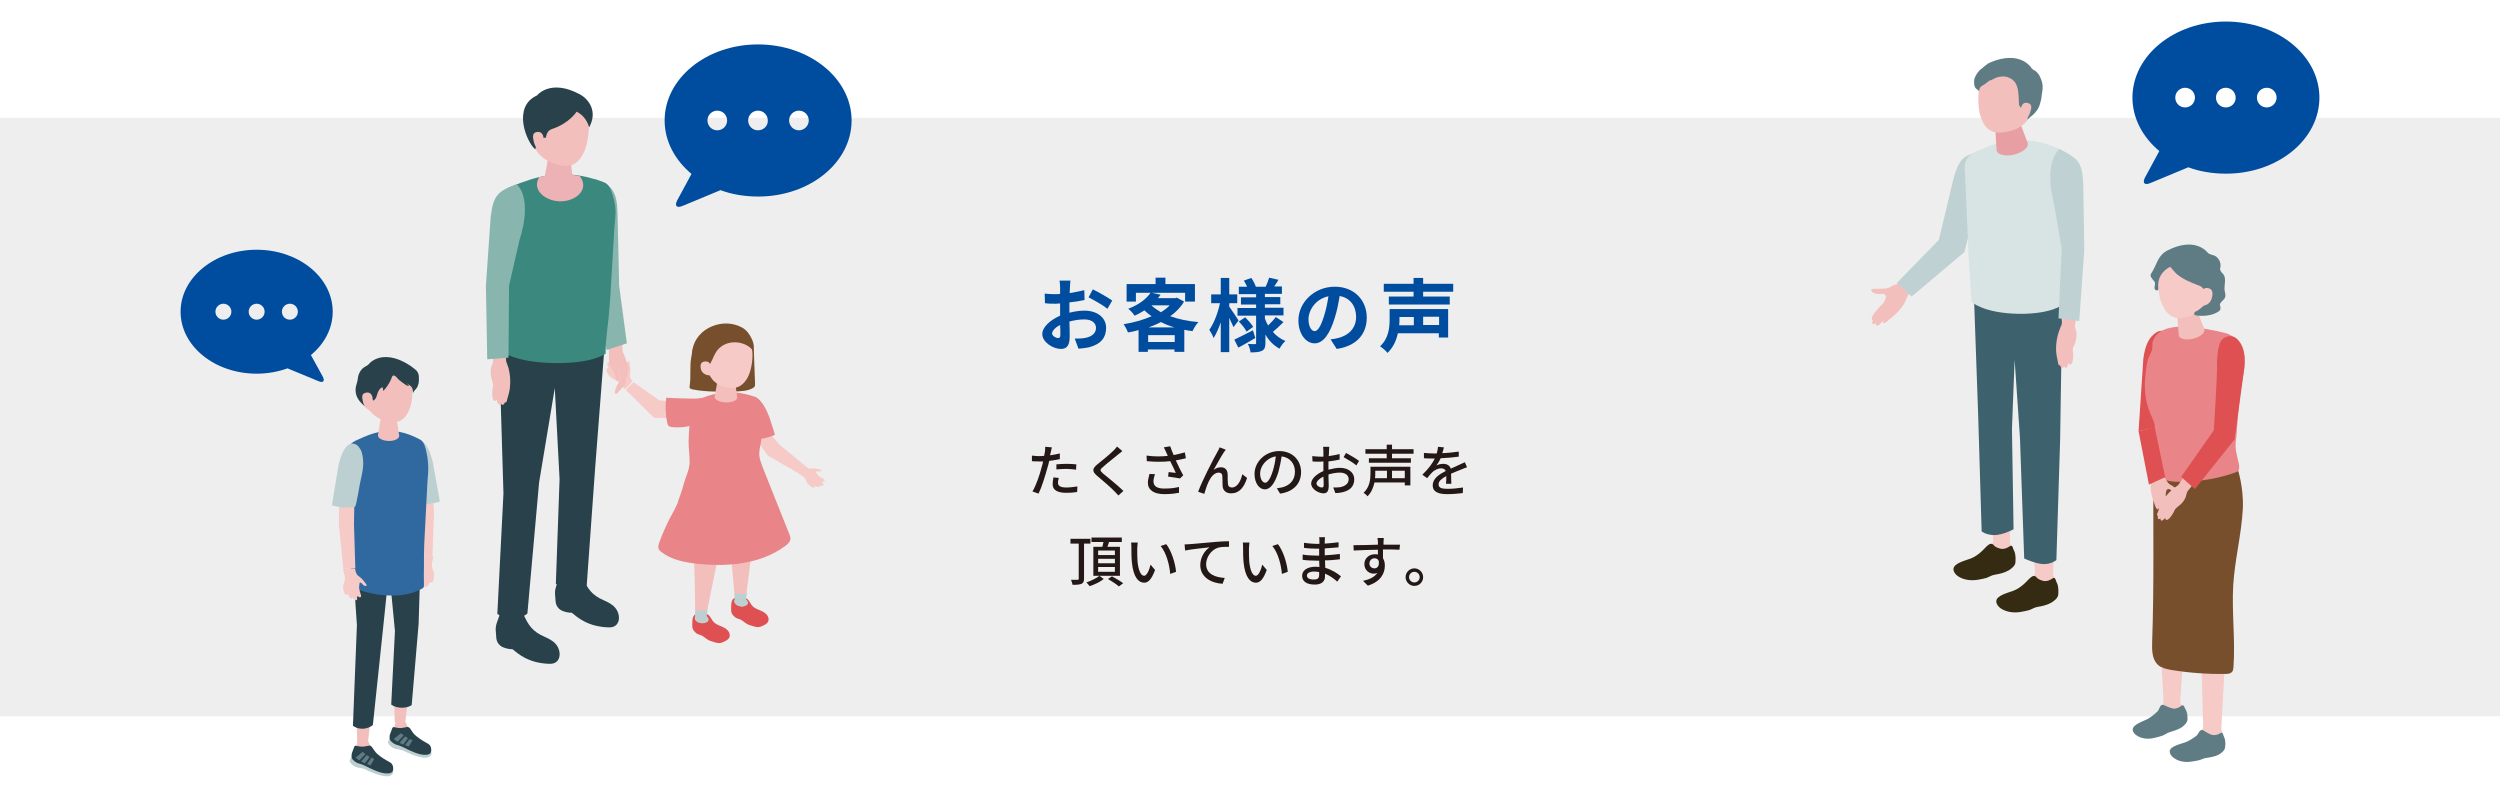 <?xml version="1.0" encoding="utf-8"?>
<!-- Generator: Adobe Illustrator 24.3.0, SVG Export Plug-In . SVG Version: 6.00 Build 0)  -->
<!DOCTYPE svg PUBLIC "-//W3C//DTD SVG 1.1//EN" "http://www.w3.org/Graphics/SVG/1.1/DTD/svg11.dtd">
<svg version="1.1" id="レイヤー_1" xmlns:x="http://ns.adobe.com/Extensibility/1.0/" xmlns:i="http://ns.adobe.com/AdobeIllustrator/10.0/" xmlns:graph="http://ns.adobe.com/Graphs/1.0/"
	 xmlns="http://www.w3.org/2000/svg" xmlns:xlink="http://www.w3.org/1999/xlink" x="0px" y="0px" viewBox="0 0 940 300"
	 style="enable-background:new 0 0 940 300;" xml:space="preserve">
<style type="text/css">
	.st0{fill:#EEEEEF;}
	.st1{fill:#F6CAC7;}
	.st2{fill:#5F7C84;}
	.st3{fill:#DE5051;}
	.st4{fill:#784F2C;}
	.st5{fill:#E98588;}
	.st6{fill:#F3BFBC;}
	.st7{fill:#BFD1D2;}
	.st8{fill:#3E626D;}
	.st9{fill:#D8E3E4;}
	.st10{fill:#E79FA3;}
	.st11{fill:#342B12;}
	.st12{fill:#BCD0D2;}
	.st13{fill:#28414A;}
	.st14{fill:#2F699F;}
	.st15{fill:#88B6AF;}
	.st16{fill:#3B887E;}
	.st17{fill:#ECB2B6;}
	.st18{fill:#004DA0;}
	.st19{fill:#231815;}
</style>
<g>
	<rect x="-1" y="44.3" class="st0" width="942" height="225"/>
	<g>
		<g>
			<g>
				<path class="st1" d="M819.8,264.3c0.1,0.1,0.2,0.3,0.4,0.6c0.8,1.5,1.1,2.9,1,4.6c0,0.5-0.1,1.1-0.3,1.6c-0.3,0.8-1.1,1.5-2,1.8
					c-0.9,0.4-1.7,0.3-2.6,0.6c-0.6,0.1-0.9,0.6-1.4,1c-0.7,0.5-1.4,0.9-2.1,1.2c-1.9,0.9-4.2,1.4-6.3,1.3c-0.8,0-1.6-0.2-2.2-0.6
					c-0.6-0.5-1.1-1.2-0.9-2c0.2-1,1.2-1.6,2.1-2.1c1.9-1,3.5-2.2,5.1-3.6c1.4-1.2,2.4-3,3.2-4.7c1.7-0.1,3.4,0,5.1,0.2
					C819.4,264,819.6,264.1,819.8,264.3z"/>
				<path class="st1" d="M811.9,233.5l1.6,30.7c0,0-0.4,3.1,2.3,3.2c3,0.2,3.9-2.2,3.9-2.2l1.7-27.6L811.9,233.5z"/>
				<path class="st1" d="M834.7,273.5c0.1,0.1,0.2,0.3,0.4,0.6c0.7,1.6,1,2.9,0.8,4.6c-0.1,0.5-0.1,1.1-0.4,1.6
					c-0.4,0.8-1.2,1.4-2,1.7c-0.9,0.3-1.7,0.3-2.6,0.5c-0.6,0.1-0.9,0.6-1.4,0.9c-0.7,0.4-1.4,0.8-2.2,1.1c-2,0.8-4.2,1.2-6.3,1.1
					c-0.8-0.1-1.6-0.3-2.2-0.7c-0.6-0.5-1-1.3-0.8-2c0.2-1,1.3-1.6,2.2-2c1.9-0.9,3.6-2.1,5.2-3.4c1.5-1.1,2.5-2.9,3.4-4.6
					c1.7,0,3.4,0.1,5.1,0.4C834.3,273.2,834.5,273.3,834.7,273.5z"/>
				<path class="st1" d="M827.4,237.4l1,36.2c0,0,1.1,1.4,3.6,1.6c2.5,0.2,3.2-1,3.2-1l1.8-33.1L827.4,237.4z"/>
				<path class="st2" d="M836.1,276.7c0.2,0.5,0.3,0.9,0.4,1c0.3,1.1,0.3,2.4,0.1,3.5c-0.2,1.1-1.5,2.1-2.5,2.6
					c-1.4,0.7-3.1,1-4.7,1.2c-1.1,0.2-1.8,0.7-2.8,0.9c-0.9,0.2-2,0.4-2.9,0.5c-2.3,0.3-4.7-0.1-6.6-1.6c-0.7-0.6-1.3-1.4-1.3-2.3
					c0.1-2,4.4-2.8,5.9-3.4c1.5-0.6,2.9-1.5,4.2-2.5c0.8-0.7,1.2-2.7,2.5-2c1.1,0.6,2.1,1.4,3.3,1.7c1.2,0.3,2.3-0.1,3.3-0.7
					c0.3-0.2,0.7,0,0.8,0.3C835.9,276.3,836,276.5,836.1,276.7z"/>
				<path class="st2" d="M821.5,266.2c0.2,0.4,0.4,0.8,0.5,0.9c0.5,1.1,0.5,2.3,0.5,3.5c-0.1,1.1-1.2,2.2-2.2,2.9
					c-1.4,0.9-3,1.3-4.5,1.8c-1,0.3-1.7,0.9-2.7,1.3c-0.9,0.3-1.9,0.6-2.9,0.8c-2.2,0.6-4.7,0.5-6.7-0.8c-0.8-0.5-1.5-1.2-1.6-2.2
					c-0.1-2,4-3.2,5.5-4c1.4-0.8,2.7-1.8,3.9-3c0.7-0.8,0.9-2.9,2.3-2.3c1.1,0.5,2.3,1.1,3.5,1.3c1.2,0.2,2.3-0.4,3.2-1.1
					c0.3-0.2,0.7-0.1,0.9,0.2C821.3,265.8,821.4,266,821.5,266.2z"/>
				<path class="st3" d="M816.8,127.8c-0.5-2.9-3.8-4.4-6.2-2.7c-2.4,1.7-3.9,4-4.7,9.7l-1.8,27.3l8.4-1.7c0,0,2.8-19.3,3.5-22.6
					C816.9,133.3,817.2,130.1,816.8,127.8z"/>
				<path class="st4" d="M841.3,176.1L822,178c0,0,0,0,0,0.1l-2.4-2.5l-9.9-0.2c-0.2,22.2,0.3,44-0.5,66.2c-0.1,3,0,6.5,2.3,8.5
					c1.3,1.1,3.2,1.5,4.9,1.8c6.7,1.1,13.5,1.6,20.4,1.5c0.9,0,1.8-0.1,2.4-0.7c0.5-0.5,0.5-1.3,0.6-2c0.7-10.3-0.7-20.5-0.1-30.8
					c0.6-9.6,3.1-19,3.6-28.6C843.7,183.2,841.3,176.1,841.3,176.1z"/>
				<path class="st5" d="M841.8,174.3c-0.4-2-1.1-4.1-1.2-6.1c-0.1-1.8,0.3-3.7,0.4-5.5c0.5-6.8,1-13.6,2.2-20.3
					c0.5-2.6,0.9-4.9,0.8-7.5c0,0,0-0.1,0-0.1c-0.1-4.6-3.2-8.6-7.7-9.7c-8.7-2-24.3-5.3-26.9,3.5c-0.1,0.3-0.1,0.6-0.1,0.9
					c0.2,2.2-0.7,3.3-1.4,5c-0.7,1.6-0.9,3.8-1.1,5.5c-0.5,3.8-0.5,7.7,0.4,11.4c0.6,2.6,1.5,4.5,2.5,6.8c0.3,0.8,0.5,1.6,0.5,2.4
					c0.1,3.7,0.2,7.5-0.3,11.2c-0.1,1.4-0.4,2.7-0.2,4.1c0.7,6.1,10.1,5.4,14.5,5.1c5.5-0.4,11.2-1.5,16.4-3.4
					c0.3-0.1,0.6-0.2,0.8-0.4C842.1,176.5,842,175.3,841.8,174.3C841.8,174.3,841.8,174.3,841.8,174.3z"/>
				<path class="st6" d="M821.9,114.8c2.4-0.5,3.9,0.5,4.1,1.7l2.9,7.4c0.2,1.4-1.8,2.9-4.5,3.5c-2.7,0.6-5,0-5.2-1.4l-0.6-8.3
					C818.5,116.6,819.6,115.4,821.9,114.8z"/>
				<path class="st1" d="M822.5,94.5c7.3-0.1,9.4,5.4,9.5,12c-1.9,7.8-5.5,11.4-8.4,12.3c-3.6,1.1-8,2.1-10.8-4.7
					c-1.7-4-1.7-11.1-0.9-13.9C812.7,98,815.2,94.6,822.5,94.5z"/>
				<path class="st2" d="M816,100.3c-0.1,0,2.2,2.5,2.3,2.6c2.3,2,5,3.1,7.8,4.2c0.6,0.2,1.2,0.4,1.7,0.8c0.4,0.3,0.7,0.7,1,1.1
					c2.5,3.6,0.2,6-2.7,7.9c-0.3,0.2-0.7,0.2-0.9,0.5s-0.3,0.7-0.1,0.9c0.2,0.2,0.4,0.2,0.6,0.3c2.7,0.4,6.2,0.1,8.5-1.5
					c0.5-0.3,0.8-0.9,0.7-1.5c0-0.2-0.1-0.4-0.2-0.7c-0.2-1.2,1.3-1.9,1.8-2.8c0.5-1.1,0.2-1.5,0-2.6c-0.4-1.9,0.7-4.6-0.4-6.2
					c-0.4-0.6-1.2-1.1-1.3-1.9c-0.1-0.4,0-0.7,0.1-1.1c0.2-1.5-0.5-2.9-1.6-3.8c-1-0.8-2.5-0.6-3.3-1.6c-0.1-0.1-4.6-6.1-15.1-0.7
					c-3.8,2-3.9,5.5-6.1,8.7c-0.1,0.1-0.2,0.3-0.2,0.5c0,0.2,0.1,0.4,0.1,0.6c0.2,0.4,0.5,0.8,0.8,1.2c0.3,0.3,0.5,0.6,0.7,0.9
					c0.2,0.4,0,0.9,0,1.3c-0.1,0.4-0.2,0.9,0,1.3c0.2,0.4,0.8,0.7,1.1,0.4c0.3-0.2,0.3-0.7,0.2-1C811.2,104.6,812.9,101.9,816,100.3
					z"/>
				<path class="st1" d="M827.8,110.5c0,0,0.1-2.5,2.2-2.2c1.8,0.2,2.2,1.5,1.7,3.6c-0.5,2.1-2.1,3-3.4,3
					C827,114.8,827.8,110.5,827.8,110.5z"/>
				<path class="st6" d="M819,182.4c0,0-1.4,1-2,1.5c-0.6,0.5-1.2,1.1-1.7,1.6c-1,1.1-1.8,2.3-2.5,3.5c0,0.1-0.1,0.2-0.1,0.2
					c-0.6,1.1-0.9,2.3-1.4,3.5c-0.1,0.3-0.4,0.7-0.2,1.1c0,0,0.3,0.3,0.3,0.2c0,0-0.2,0.7,0,1c0.2,0.2,0.6,0.3,1-0.1
					c0,0-0.2,0.4,0.1,0.7s0.6,0.1,0.7,0c0.2-0.1,1.1-1,1.1-1s-0.3,0.4-0.1,0.6c0.9,1.3,2.9-2.2,3.2-2.8c0.1-0.4,0.3-0.7,0.5-1
					c0.3-0.4,0.8-0.7,1.2-1.1c1-0.7,1.8-1.6,2.4-2.7c0.6-1,0.5-2.1,1.1-3l2.8-3.4l-3.6-2.8L819,182.4z"/>
				<path class="st3" d="M834.7,129c1-2.7,4.6-3.5,6.6-1.4c2,2.1,3,4.8,2.6,10.5l-3.7,27.1l-14.9,18.7l-5.2-4.6l12.3-17.5
					c0,0,1.2-19.4,1.2-22.9C833.5,134.4,833.9,131.2,834.7,129z"/>
				<path class="st6" d="M808.2,176.9l0.7,3.2l-0.3,3.1c0.1,1.4,0.4,3.3,0.9,4.6c0.5,1.4,0.8,2.4,1,2.8c0.2,0.5,0.5,1,0.9,0.9
					c0.3-0.1,0.2-0.8,0.2-0.8s0.4,1.8,0.5,2c0.1,0.2,0.3,0.7,0.7,0.6c0.4-0.1,0.4-0.7,0.4-0.7c0.2,0.7,0.5,0.9,0.8,0.9
					c0.4-0.1,0.5-1,0.5-1s0.7,0.4,0.7-1.1c0.1-1.3-0.9-5.1-0.9-5.1c0-0.8,0.1-1.6,0.4-2.1c0.2-0.3,0.7-0.4,1-0.3
					c0.2,0.1,0.8,0.6,1,0.7c0.5,0.3,2.5,1.1,2.9,0.1c0-0.1,0-0.1,0-0.2c0-0.1-0.1-0.1-0.1-0.1c-0.3-0.3-0.7-0.5-1.1-0.7
					c-0.8-0.5-1.5-0.9-2.2-1.4c0,0,0,0-0.1,0c-0.6-0.4-1.1-0.9-1.4-1.5c-0.7-1.5-2.4-2.5-2.4-2.5l-1.1-5l-3.7,0.4L808.2,176.9z"/>
				<polygon class="st3" points="804.1,162.1 808,182.2 814.1,179.4 810.2,160.7 				"/>
			</g>
			<g>
				<path class="st6" d="M720.3,108l-2.8,2.9l-1.6,3.4c-0.9,1.4-2.5,3.3-3.7,4.3c-1.4,1.2-2.4,2-2.7,2.3c-0.5,0.4-1.2,0.8-1.5,0.4
					c-0.2-0.3,0.3-1,0.3-1s-1.5,1.6-1.7,1.8c-0.2,0.2-0.8,0.5-1.1,0.2c-0.3-0.3,0-1,0-1c-0.6,0.7-1.1,0.7-1.4,0.4
					c-0.4-0.3,0.1-1.4,0.1-1.4s-0.9,0-0.1-1.6c0.7-1.4,4.1-4.8,4.1-4.8c0.4-0.9,0.9-1.7,0.9-2.4c0-0.5-0.4-0.9-0.9-1
					c-0.3-0.1-1.3,0.1-1.5,0.1c-0.8,0-3.3-0.4-3.1-1.6c0-0.1,0-0.1,0.1-0.2c0.1-0.1,0.1-0.1,0.2-0.1c0.5-0.1,1-0.1,1.5-0.1
					c1.1,0,2.1-0.1,3.2-0.1c0,0,0.1,0,0.1,0c0.8,0,1.7-0.3,2.4-0.8c1.7-1.1,4.1-1.1,4.1-1.1l6.1-6.6l3.9,4.8L720.3,108z"/>
				<path class="st7" d="M740.4,58.2c-3.1,1.4-4.1,3.2-5.7,8.2L729,90.2l-15.8,16.2l5.6,5.1l19.8-16.7l4.6-18.3
					c3.1-5.9,4-10.3,4.1-13.5C747.5,59.2,743.7,56.7,740.4,58.2z"/>
				<path class="st1" d="M755.7,204.3c0.1,0.1,0.2,0.3,0.3,0.6c0.6,1.6,0.8,3,0.5,4.7c-0.1,0.5-0.2,1.1-0.4,1.5
					c-0.4,0.8-1.3,1.3-2.1,1.6c-0.9,0.3-1.8,0.2-2.6,0.3c-0.6,0.1-1,0.5-1.5,0.8c-0.7,0.4-1.5,0.7-2.2,1c-2,0.7-4.3,1-6.4,0.7
					c-0.8-0.1-1.5-0.4-2.1-0.9c-0.6-0.5-0.9-1.3-0.7-2.1c0.3-1,1.4-1.5,2.3-1.9c2-0.8,3.7-1.8,5.4-3.1c1.5-1.1,2.7-2.8,3.7-4.4
					c1.7,0.1,3.4,0.3,5,0.7C755.3,204,755.5,204.1,755.7,204.3z"/>
				<path class="st1" d="M746.6,173l2.9,30.6c0,0-0.3,3.1,2.4,3.1c3.1,0,3.8-2.4,3.8-2.4l0.6-27.7L746.6,173z"/>
				<path class="st1" d="M771.5,215.3c0.1,0.1,0.2,0.3,0.4,0.6c0.8,1.5,1.1,2.9,1,4.6c0,0.5-0.1,1.1-0.3,1.6c-0.3,0.8-1.1,1.5-2,1.8
					c-0.9,0.4-1.7,0.3-2.6,0.6c-0.6,0.1-0.9,0.6-1.4,1c-0.7,0.5-1.4,0.9-2.1,1.2c-1.9,0.9-4.2,1.4-6.3,1.3c-0.8,0-1.6-0.2-2.2-0.7
					c-0.6-0.5-1.1-1.2-0.9-2c0.2-1,1.2-1.6,2.1-2.1c1.9-1,3.5-2.2,5.1-3.6c1.4-1.2,2.4-3,3.2-4.7c1.7-0.1,3.4,0,5.1,0.2
					C771,215,771.3,215.1,771.5,215.3z"/>
				<path class="st1" d="M762.7,179.6l2.5,36.2c0,0,1.1,1.3,3.7,1.4c2.6,0.1,3.1-1.2,3.1-1.2l0.4-33.1L762.7,179.6z"/>
				<path class="st8" d="M774.6,165.7l0.7-44.4l-0.4-10c0,0-4.4,4.1-17.1,4.2c-10.5,0-15.6-4.3-15.6-4.3l1.6,45.2l1.3,43.4
					c0,0,1.5,1.3,4.6,1.4c3.5,0,7.4-2.2,7.4-2.2l-0.6-37.7l1-26l2,29.2l1.6,45.5c0,0,4.3,2,7.2,2.1c3,0.1,4.9-1.5,4.9-1.5
					L774.6,165.7z"/>
				<path class="st9" d="M741.3,113.5l-1.1-17.2l-1.4-32.1c-0.5-2.8,0.7-5.7,3.9-7.1c7.3-3.2,15.9-7.2,29.8-1.9
					c1.9,0.7,5,2.7,5.6,4.6c0.8,2.2-1.2,4.9-1.3,7.2c0,0-0.2,4.1-0.2,4.1c-0.1,7.7-0.1,15.5-0.2,23.2c0,4.9-0.3,9.8-0.7,14.7
					c-0.2,2.2,0,5.5,0,5.5s-4.2,3.6-16.5,3.5C745.7,117.8,741.3,113.5,741.3,113.5z"/>
				<path class="st6" d="M775.2,122c0,0-0.8,1.8-1,2.5c-0.3,0.8-0.5,1.7-0.7,2.5c-0.3,1.6-0.5,3.2-0.4,4.8c0,0.1,0,0.2,0,0.3
					c0.1,1.4,0.4,2.7,0.7,4.1c0.1,0.3,0,0.9,0.4,1.1c0,0,0.4,0.1,0.4,0.1c0,0,0.2,0.8,0.6,0.9c0.3,0.1,0.7,0,0.9-0.6
					c0,0,0.1,0.5,0.5,0.6c0.4,0.1,0.6-0.2,0.7-0.4c0.1-0.2,0.5-1.6,0.5-1.6s-0.1,0.5,0.2,0.7c1.6,0.7,1.6-3.7,1.5-4.4
					c-0.1-0.4-0.2-0.8-0.1-1.3c0-0.6,0.3-1.2,0.6-1.7c0.5-1.2,0.8-2.6,0.8-3.9c0-1.3-0.7-2.2-0.6-3.5l0.8-4.8l-5-0.7L775.2,122z"/>
				<path class="st7" d="M774.4,56c7.2,3.9,8.3,4.7,8.9,12.6l0.4,25.3l-1.9,26.8l-7.8-1l1.2-26.3l-2.9-16.7
					C768.2,60.6,774.4,56,774.4,56z"/>
				<path class="st10" d="M754.1,42.9c2.9-0.6,4.7,0.7,5,2.1l3.4,9c0.2,1.6-2.3,3.5-5.5,4.2c-3.3,0.7-6.1-0.1-6.3-1.8l-0.6-10.1
					C749.9,44.9,751.3,43.4,754.1,42.9z"/>
				<path class="st6" d="M756.2,24.6c7.4,0.5,9.1,6.2,8.7,13c-0.6,8.8-6.5,11.2-9.6,11.8c-3.7,0.8-8.3,1.5-10.6-5.6
					c-1.4-4.2-0.9-11.4,0.2-14.1C745.9,27.3,748.7,24.1,756.2,24.6z"/>
				<path class="st2" d="M749,30c0.2-0.1,0.4-0.3,0.7-0.4c1.3-0.7,2.9-1,4.4-0.8c1.5,0.3,2.9,1.1,3.7,2.4c0.7,1.1,1,2.5,1.1,3.9
					c0.1,1.2,0.2,2.3,0.2,3.5c0,0.7,0.1,1.2,0.6,1.7c0.5,0.4,1,0.8,1.4,1.2c1,0.9,1.3,2.2,1.3,3.5c0-0.3,2.2-1.9,2.4-2.2
					c0.8-0.9,1.6-1.8,2-3c0.3-0.8,0.5-1.7,0.7-2.6c0.2-1.2,0.3-2.4,0.5-3.5c0.2-1.8-0.2-3.3-1-4.9c-0.3-0.8-0.9-1.4-1.5-2
					c-0.6-0.4-1.4-0.7-1.8-1.4c0,0-4.1-6.6-15.2-2c-1.3,0.5-2.4,1.6-3.4,2.4c-0.6,0.4-1.1,0.9-1.5,1.5c-0.5,0.7-1.2,1.9-1.3,2.7
					c-0.1,0.9-0.1,2.4,0.5,3.1c0.1,0.1,0.2,0.2,0.3,0.3c0.3,0.3,0.7,0.5,1,0.8c0.2-0.6,0.2-1.1,0.6-1.5c0.4-0.4,1-0.7,1.5-1
					c0.7-0.5,1.3-1,2-1.5C748.5,30.3,748.8,30.1,749,30z"/>
				<path class="st6" d="M759.9,40.7c0,0,0.3-2.5,2.4-2c1.8,0.4,1.7,1.6,1,3.7c-0.7,2.1-2,3-3.3,2.8C758.8,45,759.9,40.7,759.9,40.7
					z"/>
				<path class="st11" d="M757,206.4c0.2,0.5,0.4,1,0.5,1.1c0.4,1.3,0.4,2.7,0.3,4c-0.1,1.3-1.6,2.4-2.6,3c-1.6,0.9-3.4,1.3-5.2,1.6
					c-1.2,0.2-2,0.8-3.1,1.2c-1,0.3-2.2,0.5-3.3,0.7c-2.5,0.4-5.3,0.1-7.5-1.4c-0.8-0.6-1.6-1.5-1.6-2.6c0-2.3,4.8-3.3,6.5-4
					c1.5-0.6,2.8-1.5,4-2.6c0.6-0.5,1.1-1.1,1.7-1.7c0.6-0.6,1.6-1.6,2.5-1.1c0.4,0.2,0.6,0.7,1,0.9c0.6,0.4,1.2,0.6,1.9,0.8
					c1.3,0.3,2.6-0.2,3.7-1c0.3-0.2,0.8-0.1,0.9,0.3C756.8,205.9,756.9,206.2,757,206.4z"/>
				<path class="st11" d="M773.1,218.5c0.2,0.5,0.4,1,0.5,1.1c0.4,1.3,0.4,2.7,0.3,4c-0.1,1.3-1.6,2.4-2.6,3
					c-1.6,0.9-3.4,1.3-5.2,1.6c-1.2,0.2-2,0.8-3.1,1.2c-1,0.3-2.2,0.5-3.3,0.7c-2.5,0.4-5.3,0.1-7.5-1.4c-0.8-0.6-1.6-1.5-1.6-2.6
					c0-2.3,4.8-3.3,6.5-4c1.5-0.6,2.8-1.5,4-2.6c0.6-0.5,1.1-1.1,1.7-1.7c0.6-0.6,1.6-1.6,2.5-1.1c0.4,0.2,0.6,0.7,1,0.9
					c0.6,0.4,1.2,0.6,1.9,0.8c1.3,0.3,2.6-0.2,3.7-1c0.3-0.2,0.8-0.1,0.9,0.3C772.9,218,773,218.3,773.1,218.5z"/>
			</g>
		</g>
		<g>
			<g>
				<polygon class="st1" points="156.1,174.9 157.6,192.8 158.1,209.4 162.6,209.3 163.2,192.5 161.8,172.6 				"/>
				<path class="st1" d="M157.2,212.3c-1.2,0.9-2,2.2-2.8,3.4c-0.1,0.1-0.2,0.3-0.1,0.5c0.3,0.3,1.1-0.2,1.3-0.4
					c0.1-0.2,0.2-0.3,0.4-0.5c0.2-0.2,0.5-0.3,0.8-0.5c0.1-0.1,0.4,1.8,0.4,2c0,0.5-0.1,0.9-0.2,1.4c-0.1,0.4-0.2,0.9-0.3,1.3
					c-0.1,0.2-0.1,0.5,0,0.7c0.1,0.2,0.4,0.2,0.6,0.1c0.2-0.1,0.5-0.5,0.7-0.4c0.2,0.1,0.2,0.7,0.2,0.9c0,0.2,0,0.4,0.2,0.5
					c0.2,0.2,0.5,0,0.7-0.1c0.3-0.2,0.6-0.6,0.8-1c0,0.4,0.5,0.5,0.7,0.3c0.6-0.3,0.8-1.3,1.1-1.8c0.1,0.1,0.1,0.2,0.2,0.3
					c0.4,0.4,0.9-0.4,1-0.7c0.4-1.1,0.4-2.3,0.1-3.4c-0.2-0.6-0.5-1.2-0.6-1.9c-0.2-1.2,0.4-2.5,0.5-3.8c-1.3-0.2-3.1,0-4.5,0.2
					C158.1,210.6,158.1,211.6,157.2,212.3z"/>
				<path class="st6" d="M148.1,263.6c0.3,3.2,0.3,7.8,0.3,7.8s0.4,0.5,2,0.5c1.6,0,2-0.5,2-0.5l1.3-10.8
					C153.7,260.7,149.6,262.8,148.1,263.6z"/>
				<path class="st6" d="M134,271.6c0.3,3.2,0.3,7.8,0.3,7.8s0.4,0.5,2,0.5c1.6,0,2-0.5,2-0.5l1.3-10.8
					C139.5,268.7,135.5,270.8,134,271.6z"/>
				<path class="st12" d="M162.8,174.1c0.4,2,2.2,12.5,2.6,14.5c-2.5,0.8-5.2,1.1-7.9,0.8c-0.3,0-0.5-0.1-0.8-0.2
					c-0.5-0.3-2-9.4-2.2-9.9c-0.9-3.8-0.9-7.8,0.2-11.5c0.2-0.6,0.4-1.2,0.9-1.6C160,163.2,162.3,171.7,162.8,174.1z"/>
				<path class="st13" d="M134.2,235l-1.8-26.2l-0.4-7.2c0,0,4.2,2.9,14.2,2.9c8.2,0,12.2-3.1,12.2-3.1l-1,33.2l-2.6,30.5
					c0,0-1.2,1-3.6,1c-2.8,0-4.1-1.2-4.1-1.2l1.4-27.6l-2.2-23l-2.1,20.4l-4,37.9c0,0-1.4,1.3-3.7,1.4c-2.3,0.1-3.8-1.1-3.8-1.1
					L134.2,235z"/>
				<path class="st14" d="M132.3,218.7c-0.5-2-0.4-4.4-0.6-6.5c-0.3-2.3,0.2-4.3,0.1-6.6c0,0-1.6-33-1.6-33
					c-0.3-2.9,0.8-5.7,3.5-6.9c6.1-2.8,13.3-6.4,24.3-0.4c1.5,0.8,2,3.1,2.4,5c0.5,2.3,0.7,4.7,0.6,7.1c0,0-0.3,4.1-0.3,4.1
					c-0.4,7.8-0.8,15.5-1.2,23.3c-0.1,2.6-0.1,5.1-0.1,7.7c0,2.5-0.1,4.9,0,7.4c0,0.3,0,0.6-0.1,0.8c-0.1,0.3-0.4,0.5-0.6,0.6
					c-2.5,1.5-5.4,2.2-8.2,2.5c-3.4,0.3-7,0.1-10.4-0.6c-1.4-0.3-2.9-0.7-4.3-1.1c-1.8-0.6-3-1.4-3.5-3.1
					C132.3,218.8,132.3,218.7,132.3,218.7z"/>
				<path class="st6" d="M146.1,155.5c-1.9,0-3,1.1-3,2l-1,6.3c0.1,1.1,2,2,4.2,2c2.2,0,3.9-0.9,3.8-2l-1-6.6
					C149.2,156.3,148.1,155.5,146.1,155.5z"/>
				<path class="st6" d="M145.2,136.5c-6.5,0-8.3,4.9-8.3,10.8c0,7.7,5.1,10,7.6,10.8c3.2,0.9,7.1,1.7,9.5-4.3
					c1.4-3.6,1.4-9.9,0.6-12.3C154,139.4,151.7,136.4,145.2,136.5z"/>
				<path class="st13" d="M150.1,142.9c-0.5-0.4-1.3-1.6-1.9-1.7c-0.8-0.2-0.9,0.9-1.2,1.5c-0.7,1.6-1.7,3.1-2.9,4.3
					c-0.1-0.5-0.1-0.9-0.2-1.4c-1,0.2-1.5,1.2-1.9,2.1c-0.3,0.7-0.4,1.7-0.9,2.3c-0.3,0.4-0.8,0.6-1.2,0.9c-0.9,0.7-1.3,1.9-1.3,3
					c-1.2-1-2.4-1.8-3.4-3.1c-0.9-1.1-1.5-2.5-1.5-3.9c-0.1-1.3,0.4-2.4,0.7-3.7c0.2-1,0.2-2,0.7-2.9c0.3-0.7,0.8-1.4,1.4-1.9
					c0.5-0.5,1.7-0.9,2.1-1.4c0.9-1.2,2.4-2,3.8-2.4c3.9-1.1,8.1,0.5,11.4,2.6c0.6,0.4,1.2,0.8,1.8,1.3c0.5,0.4,1.1,0.8,1.4,1.4
					c0.4,0.6,0.5,1.4,0.5,2.1c0.1,1.4-0.1,2.9-0.9,4c-0.5,0.6-1.1,1.1-1.3,1.8c-0.2-1.4,0-2-1.2-2.9c-0.5-0.3-1-0.6-1.4-1
					c0.4,0.4,0.7,0.7,1.1,1.1c-0.3,0.2-0.7,0-1.1-0.2C151.7,144.2,150.9,143.5,150.1,142.9z"/>
				<path class="st6" d="M140.1,149.8c0,0-0.1-2.5-2.3-2.2c-1.9,0.3-1.8,1.5-1.3,3.6c0.5,2.1,1.8,3.1,3.2,3.1
					C141,154.3,140.1,149.8,140.1,149.8z"/>
				<polygon class="st1" points="133.4,179 133.1,197.1 133.6,213.7 129.1,213.8 127.4,197.1 127.6,177.2 				"/>
				<path class="st1" d="M134.7,216.5c1.2,0.8,2.2,2,3,3.2c0.1,0.1,0.2,0.3,0.1,0.5c-0.2,0.4-1.1-0.1-1.3-0.3
					c-0.1-0.1-0.2-0.3-0.4-0.5c-0.2-0.2-0.5-0.3-0.8-0.4c-0.1-0.1-0.3,1.8-0.3,2c0.1,0.5,0.2,0.9,0.3,1.4c0.1,0.4,0.3,0.9,0.4,1.3
					c0.1,0.2,0.1,0.5,0,0.7c-0.1,0.2-0.4,0.2-0.6,0.2c-0.2-0.1-0.5-0.5-0.7-0.4c-0.2,0.1-0.1,0.7-0.1,0.9c0,0.2,0,0.4-0.2,0.5
					c-0.2,0.2-0.5,0.1-0.7-0.1c-0.4-0.2-0.6-0.6-0.8-0.9c0,0.4-0.4,0.5-0.7,0.4c-0.6-0.3-0.8-1.2-1.2-1.7c0,0.1-0.1,0.2-0.2,0.3
					c-0.4,0.4-0.9-0.3-1-0.6c-0.5-1.1-0.6-2.3-0.3-3.4c0.2-0.7,0.5-1.3,0.5-1.9c0.1-1.2-0.6-2.5-0.7-3.8c1.3-0.3,3.1-0.2,4.5-0.1
					C133.7,214.8,133.8,215.8,134.7,216.5z"/>
				<path class="st6" d="M156.4,277.1c1.1,0.8,2.3,1.4,3.3,2.2c0.5,0.4,0.9,0.9,0.9,1.5c0,0.4-0.3,0.7-0.5,0.9
					c-1.2,1.1-3,1.1-4.5,0.5c-1.5-0.6-2.8-1.6-4.2-2.3c-0.8-0.4-1.7-0.6-2.4-1c-0.8-0.4-1.5-1-1.8-1.8c-0.2-0.4-0.3-0.9-0.1-1.3
					c0.1-0.4,0.4-0.8,0.6-1.1c0.6-1,0.7-2.2,1-3.3c0-0.1,0.1-0.2,0.1-0.3c0.2-0.2,0.8,0,1,0c0.4,0.1,0.8,0.1,1.2,0.2
					c0.4,0,1.3,0.1,1.6,0.3c0.1,0.3,0.4,0.9,0.5,1.2C153.7,274.3,154.8,275.9,156.4,277.1z"/>
				<path class="st6" d="M142.2,284.1c1.1,0.8,2.3,1.4,3.3,2.2c0.5,0.4,0.9,0.9,0.9,1.5c0,0.4-0.3,0.7-0.5,0.9
					c-1.2,1.1-3,1.1-4.5,0.5c-1.5-0.6-2.8-1.6-4.2-2.3c-0.8-0.4-1.7-0.6-2.4-1c-0.8-0.4-1.5-1-1.8-1.8c-0.2-0.4-0.3-0.9-0.1-1.3
					c0.1-0.4,0.4-0.8,0.6-1.1c0.6-1,0.7-2.2,1-3.3c0-0.1,0.1-0.2,0.1-0.3c0.2-0.2,0.8,0,1,0c0.4,0.1,0.8,0.1,1.2,0.2
					c0.4,0,1.3,0.1,1.6,0.3c0.1,0.3,0.4,0.9,0.5,1.2C139.6,281.4,140.7,283,142.2,284.1z"/>
				<g>
					<path class="st12" d="M132.2,284.4c0,0-0.9,1.5-0.7,1.9c0.2,0.5,1.3,2.3,4.2,2.5c1,0.1,2.4,0.8,2.9,1.1
						c0.5,0.2,6.2,2.9,8.3,1.7c1-0.6,1.1-1.2,0.9-1.7C147.5,289.3,132.2,284.4,132.2,284.4z"/>
					<path class="st13" d="M139.2,280.4c-0.2-0.1-0.4-0.1-0.7,0c-0.2,0-0.3,0.1-0.5,0.1c-0.4,0.1-0.7,0.1-1.1,0.2
						c-0.9,0.1-1.8,0-2.7-0.2c0,0-0.1,0-0.2-0.1c-0.4-0.1-0.7,0.1-0.8,0.4c-0.3,0.9-0.7,1.9-0.9,2.4c-0.1,0.3-0.1,0.6-0.1,0.8l0,0.5
						c0,0.5,0.3,1,0.6,1.3c0.4,0.4,1.1,0.9,1.6,1.1c1,0.3,1.8,0.5,3.4,1.3c1.6,0.8,5.6,2.9,8.2,2.6c1.8-0.1,1.8-1.3,1.8-1.3
						s0.3-1.3-0.5-2.3c-0.7-0.9-2-0.9-5.3-3.6c-0.5-0.4-1-1-1.3-1.5c-0.2-0.2-0.3-0.5-0.5-0.7C140,281.1,139.7,280.6,139.2,280.4
						C139.2,280.4,139.2,280.4,139.2,280.4z"/>
					<polygon class="st2" points="137.4,283.5 136.3,282.7 133.7,284.9 135.1,285.9 					"/>
					<polygon class="st2" points="139,284.6 137.9,283.9 135.8,286.3 137.2,287 					"/>
					<polygon class="st2" points="140.7,285.4 139.7,284.9 138,287.3 139.3,287.8 					"/>
				</g>
				<g>
					<path class="st12" d="M146.6,277.4c0,0-0.9,1.5-0.7,1.9c0.2,0.5,1.3,2.3,4.2,2.5c1,0.1,2.4,0.8,2.9,1.1
						c0.5,0.2,6.2,2.9,8.3,1.7c1-0.6,1.1-1.2,0.9-1.7C161.8,282.2,146.6,277.4,146.6,277.4z"/>
					<path class="st13" d="M153.5,273.4c-0.2-0.1-0.4-0.1-0.7,0c-0.2,0-0.3,0.1-0.5,0.1c-0.4,0.1-0.7,0.1-1.1,0.2
						c-0.9,0.1-1.8,0-2.7-0.2c0,0-0.1,0-0.2-0.1c-0.4-0.1-0.7,0.1-0.8,0.4c-0.3,0.9-0.7,1.9-0.9,2.4c-0.1,0.3-0.1,0.6-0.1,0.8l0,0.5
						c0,0.5,0.3,1,0.6,1.3c0.4,0.4,1.1,0.9,1.6,1.1c1,0.3,1.8,0.5,3.4,1.3c1.6,0.8,5.6,2.9,8.2,2.6c1.8-0.1,1.8-1.3,1.8-1.3
						s0.3-1.3-0.5-2.3c-0.7-0.9-2-0.9-5.3-3.6c-0.5-0.4-1-1-1.3-1.5c-0.2-0.2-0.3-0.5-0.5-0.7C154.4,274.1,154.1,273.6,153.5,273.4
						C153.6,273.4,153.6,273.4,153.5,273.4z"/>
					<polygon class="st2" points="151.8,276.5 150.7,275.7 148,277.9 149.5,278.9 					"/>
					<polygon class="st2" points="153.4,277.5 152.3,276.9 150.2,279.3 151.6,280 					"/>
					<polygon class="st2" points="155.1,278.3 154,277.9 152.3,280.2 153.7,280.7 					"/>
				</g>
				<path class="st12" d="M127.2,175.4c-0.4,2-2,12.6-2.4,14.6c2.6,0.8,5.3,1,7.9,0.7c0.3,0,0.5-0.1,0.8-0.2
					c0.5-0.3,1.9-9.4,2.1-9.9c0.9-3.8,1.5-7.1,0.3-10.9c-0.2-0.6-1.1-1.9-1.6-2.3C129.9,164.4,127.6,173,127.2,175.4z"/>
			</g>
			<g>
				<g>
					<g>
						<polygon class="st1" points="285.4,158.1 293.1,167.2 302.7,175.1 299.7,177.6 288.8,171.4 281.1,161 						"/>
						<path class="st1" d="M304.9,176.2c1.2-0.2,2.5,0.1,3.7,0.4c0.1,0,0.3,0.1,0.3,0.2c0.1,0.4-0.8,0.5-1,0.5
							c-0.2,0-0.3-0.1-0.5-0.1c-0.3,0-0.5,0.1-0.7,0.2c-0.1,0,0.9,1.3,1,1.4c0.3,0.3,0.6,0.5,1,0.7c0.3,0.2,0.7,0.4,1,0.6
							c0.2,0.1,0.4,0.2,0.4,0.4c0,0.2-0.1,0.4-0.3,0.5c-0.2,0.1-0.6,0-0.7,0.2c-0.1,0.2,0.3,0.5,0.4,0.6c0.1,0.1,0.2,0.3,0.2,0.4
							c0,0.2-0.3,0.3-0.5,0.4c-0.4,0.1-0.7,0-1-0.1c0.2,0.2,0,0.6-0.2,0.6c-0.5,0.2-1.2-0.3-1.7-0.4c0,0.1,0.1,0.2,0.1,0.3
							c0,0.5-0.8,0.3-1,0.2c-0.9-0.4-1.6-1.1-2.1-2c-0.3-0.5-0.4-1.1-0.8-1.5c-0.6-0.8-1.9-1.4-2.8-2.1c0.7-0.9,2-1.8,3-2.5
							C303.4,175.7,304,176.4,304.9,176.2z"/>
						<path class="st4" d="M259.3,145.2c0,0.2-0.1,0.4,0,0.6c0.1,0.3,0.6,0.5,1,0.6c5.1,1,10.4,0.9,15.7,0.8
							c2.4-0.1,4.9-0.1,6.9-1.2c0.3-0.2,0.6-0.3,0.8-0.6c0.2-0.3,0.2-0.7,0.2-1.1c-0.1-3.7-0.3-7.4-0.4-11.1c0-1.4-0.1-2.8-0.7-4
							c-0.6-1.3-1.8-2.3-3-3c-3.8-2.3-8.8-2.5-12.8-0.6c-3.2,1.5-6,1.4-7,8.3C259.2,137.5,259.9,141.4,259.3,145.2z"/>
						<path class="st3" d="M275.1,226.3c-0.2,0.8-0.2,1.8-0.2,2.7c0,0.6,0,1.2,0.3,1.7c0.1,0.3,0.4,0.6,0.6,0.8c0.6,0.7,1.1,1,2,1.2
							c1.1,0.3,1.9,1.2,2.9,1.8c0.6,0.4,1.3,0.6,2,0.8c0.8,0.3,1.6,0.5,2.5,0.5c0.8-0.1,1.6-0.5,2.4-0.9c0.4-0.3,0.9-0.6,1.1-1
							c0.6-0.9,0.2-2.2-0.6-3c-0.8-0.8-1.8-1.2-2.8-1.6c-1-0.4-2-0.9-2.7-1.8c-0.8-1.2-1.4-2.8-3.1-2.8c-0.9,0-1.8,0-2.4,0
							C275.8,224.8,275.3,225.4,275.1,226.3z"/>
						<path class="st6" d="M274.5,205.2c0.4,3.3,1.8,20.1,1.8,20.1s0.4,0.5,2,0.5c1.7,0,2.1-0.5,2.1-0.5l2.9-23.2
							C283.3,202.2,276.8,204.3,274.5,205.2z"/>
						<path class="st6" d="M276.3,225.3c0,0.1,0,0.2-0.1,0.4c-0.3,0.7,0.3,1.5,0.8,1.8c1,0.6,2.4,0.7,3.4,0.1
							c0.1-0.1,0.2-0.1,0.3-0.2c0.8-0.8,0-1.5-0.4-2.1c0-0.1-0.1-0.1-0.2-0.2c-0.1,0-0.2,0-0.2,0c-1,0.1-2,0.1-3,0.2
							C276.6,225.3,276.3,225.2,276.3,225.3z"/>
						<path class="st12" d="M276.2,225.7c0.1-0.2,0.1-0.3,0.1-0.4c0,0,0-1,0-2.4c0,0,1,0.4,2.3,0.4c1.1,0,2.2-0.4,2.2-0.4l-0.3,2.4
							c0.5,0.6,1.2,1.3,0.4,2.1c-0.1,0.1-0.2,0.2-0.3,0.2c-1,0.6-2.4,0.6-3.4-0.1C276.5,227.2,275.9,226.4,276.2,225.7z"/>
						<path class="st3" d="M260.5,232.3c-0.2,0.8-0.2,1.8-0.2,2.7c0,0.6,0,1.2,0.3,1.7c0.1,0.3,0.4,0.6,0.6,0.8c0.6,0.7,1.1,1,2,1.2
							c1.1,0.3,1.9,1.2,2.9,1.8c0.6,0.4,1.3,0.6,2,0.8c0.8,0.3,1.6,0.5,2.5,0.5c0.8-0.1,1.6-0.5,2.4-0.9c0.4-0.3,0.9-0.6,1.1-1
							c0.6-0.9,0.2-2.2-0.6-3c-0.8-0.8-1.8-1.2-2.8-1.6c-1-0.4-2-0.9-2.7-1.8c-0.8-1.2-1.4-2.8-3.1-2.8c-0.9,0-1.8,0-2.4,0
							C261.3,230.8,260.8,231.4,260.5,232.3z"/>
						<path class="st6" d="M260.8,209.9c0.5,3.3,0.6,21.7,0.6,21.7s0.4,0.5,2,0.5c1.7,0,2.1-0.5,2.1-0.5l5-24.8
							C270.5,206.9,263.4,209,260.8,209.9z"/>
						<path class="st6" d="M261.4,231.6c0,0.1,0,0.2-0.1,0.4c-0.3,0.7,0.3,1.5,0.8,1.8c1,0.6,2.4,0.7,3.4,0.1
							c0.1-0.1,0.2-0.1,0.3-0.2c0.8-0.8,0-1.5-0.4-2.1c0-0.1-0.1-0.1-0.2-0.2c-0.1,0-0.2,0-0.2,0c-1,0.1-2,0.1-3,0.2
							C261.8,231.6,261.4,231.5,261.4,231.6z"/>
						<path class="st12" d="M261.4,232c0.1-0.2,0.1-0.3,0.1-0.4c0,0,0-1,0-2.4c0,0,1,0.4,2.3,0.4c1.1,0,2.2-0.4,2.2-0.4l-0.3,2.4
							c0.5,0.6,1.2,1.3,0.4,2.1c-0.1,0.1-0.2,0.2-0.3,0.2c-1,0.6-2.4,0.6-3.4-0.1C261.7,233.5,261.1,232.7,261.4,232z"/>
						<path class="st5" d="M289.5,157.5c0.6,2,1.3,4,1.9,6c-2.5,1.1-5.3,1.7-8,1.8c-0.3,0-0.6,0-0.8-0.1c-0.5-0.2-0.8-0.8-1-1.3
							c-1.4-3.8-1.8-7.9-1.1-11.9c0.1-0.6,0.3-1.3,0.8-1.8C285.3,146.6,288.7,155.1,289.5,157.5z"/>
						<path class="st5" d="M255.6,186.7c0.6-1.6,1.1-3.2,1.5-4.8c0.7-2.5,2.2-5.5,2.2-8.1c0-2.6-0.4-5.3-0.4-7.9
							c0-3.2,0.8-7.5,0-10.6c-0.4-1.9,0.5-3.8,2.9-4.8c5.4-2.2,11.8-4.8,22.1-1.3c2.6,0.9,2.1,4.3,2.4,6.5c0.5,3.5,0.4,7.1-0.2,10.6
							c-0.3,1.6-0.7,3.2-0.6,4.9c0.1,1.5,0.7,2.9,1.2,4.3c3.3,8.4,6.7,16.8,10,25.1c0.3,0.7,0.5,1.3,0.5,2c-0.1,1.2-1.1,2.1-2.1,2.8
							c-9.2,6.7-21.4,7.8-32.7,6.6c-4.9-0.5-10-1.5-13.8-4.5c-0.4-0.3-0.9-0.8-1-1.3c-0.2-0.7,0-1.4,0.2-2c1.2-3.3,2.6-6.5,4.2-9.6
							c1-1.8,2-3.6,2.8-5.5C255,188.2,255.3,187.4,255.6,186.7z"/>
						<path class="st6" d="M273,141.1c-2.1,0-3.2,1-3.2,2l-1.1,6.2c0.1,1.1,2.1,2,4.4,2c2.3,0,4.2-0.8,4.1-1.9l-0.9-6.5
							C276.2,141.9,275.1,141.1,273,141.1z"/>
						<path class="st1" d="M273.6,126c-6.5-0.4-8.7,3.7-9.2,9c1.2,6.2,4.3,9.2,6.8,10.1c3.1,1,7,2,9.9-3.1c1.7-3.1,2.2-8.6,1.6-10.8
							C282.2,129.2,280.1,126.4,273.6,126z"/>
						<path class="st4" d="M282.6,131.2c-3-3-8.5-3.4-11.8-0.6c-1.6,1.3-2.3,3.1-3.1,4.9c-0.6,1.3-1.9,2.8-1.7,4.4
							c0.1,0.5,0.3,1,0.6,1.3c0.3,0.4,0.9,0.7,0.9,1.2c-1,0.5-2.6-0.8-3.3-1.4c-1-0.7-1.8-1.7-2.4-2.7c-1.3-2.1-1.9-4.7-1.4-7.1
							c1.6-8,11.6-12,18.7-8c1.6,0.9,2.7,2.4,3.5,4.1c0.4,0.8,0.7,1.7,0.8,2.6c0.1,0.4-0.2,1.9,0,2.2
							C283.1,131.8,282.9,131.5,282.6,131.2z"/>
						<path class="st1" d="M267.1,137.7c0,0,0.1-1.9-1.9-1.8c-1.6,0.1-2,1.1-1.7,2.7c0.3,1.6,1.7,2.4,2.9,2.5
							C267.6,141.1,267.1,137.7,267.1,137.7z"/>
						<polygon class="st1" points="258.3,151.4 247.8,150.5 238.2,143.7 235.3,146.6 245.9,157.1 260.2,157.4 						"/>
						<path class="st5" d="M256.8,149.8c-3.1-0.1-6.3-0.2-6.3-0.3c-0.4,3.1-0.3,6.4,0.4,9.5c0.1,0.3,0.1,0.6,0.3,0.9
							c0.3,0.5,1,0.6,1.5,0.7c4,0.4,8.1-0.4,11.8-2.4c0.6-0.3,1.2-0.7,1.5-1.4c0.8-1.9-0.1-4.3-1-6c-0.3-0.5-0.7-1-1.3-1.1
							c-0.3-0.1-0.7,0-1,0.1C262.3,149.9,259.6,149.9,256.8,149.8z"/>
					</g>
					<path class="st1" d="M236.9,140.8c0.3-1.5,0-3.1-0.2-4.6c0-0.2-0.1-0.4-0.3-0.4c-0.4-0.1-0.7,0.9-0.7,1.2
						c0,0.2,0.1,0.4,0.1,0.6c0,0.3-0.1,0.6-0.3,0.9c-0.1,0.1-1.6-1.1-1.7-1.3c-0.3-0.4-0.5-0.8-0.8-1.2c-0.2-0.4-0.5-0.8-0.7-1.3
						c-0.1-0.2-0.3-0.5-0.5-0.5c-0.2,0-0.5,0.1-0.6,0.3c-0.1,0.2,0,0.7-0.3,0.8c-0.2,0.1-0.6-0.4-0.8-0.6c-0.1-0.1-0.3-0.3-0.5-0.3
						c-0.3,0-0.4,0.3-0.5,0.6c-0.1,0.4-0.1,0.9,0.1,1.3c-0.2-0.3-0.7-0.1-0.8,0.2c-0.2,0.7,0.3,1.5,0.4,2.1c-0.1,0-0.2-0.1-0.4-0.1
						c-0.6,0-0.4,0.9-0.3,1.2c0.5,1.1,1.3,2.1,2.3,2.7c0.6,0.3,1.3,0.6,1.8,1c1,0.8,1.9,1.9,2.7,2.9c1.2-0.8,1.9-1.8,2.9-2.9
						C237.4,142.8,236.7,142,236.9,140.8z"/>
				</g>
				<g>
					<path class="st6" d="M232.7,136.9c-0.3,0.7-0.2,1.5,0,2.3c0.1,0.7,0.2,1.5,0.3,2.2c0.1,0.5,0.1,1-0.1,1.4
						c-0.2,0.4-0.9,0.6-1.2,0.2c-0.2-0.2-0.2-0.5-0.2-0.7c-0.1-1-0.4-2.1-1-2.9c-0.4-0.6-0.8-1.1-1.1-1.7c-0.3-0.6-0.3-1.3-0.4-2
						c-0.1-1,0-2,0-2.9c0-0.9-0.3-1.9-0.4-2.8c-0.3-2.1-0.5-4.2-0.8-6.2l5.9-0.2l0.4,8.5c0.7,1.5,1.3,3.1,1.8,4.7
						c0.2,0.7,0.5,1.4,0.4,2.2c0,0.5-0.2,1-0.3,1.5c-0.3,1.3-0.7,2.5-1,3.8c0,0.2-0.1,0.3-0.2,0.5c-0.1,0.2-0.3,0.4-0.4,0.5
						c-0.7,0.8-1.4,1.5-2.1,2.3c-0.2,0.3-0.6,0.6-0.9,0.4c-0.3-0.2-0.3-0.6-0.2-0.9c0.2-0.7,0.4-1.3,0.7-2c0.5-1.1,1.4-1.9,1.4-3.1
						c0-0.5-0.1-1.1-0.2-1.6c-0.2-0.9-0.4-1.9-0.6-2.8c-0.1,0-0.2,0.2-0.1,0.3"/>
					<path class="st15" d="M232.8,107.4c0,0-0.4-16.6-0.6-27c-0.2-8.7-2.1-10.8-8.6-13.1c-5.7,6.8-1.5,41-1.5,41l6,23.3l7.6-2.5
						L232.8,107.4z"/>
					<path class="st13" d="M188,230.8l-1.2,3.4c-0.3,0.9-0.5,1.9-0.4,2.9l0.2,2.7c0.1,1.6,1.1,3,2.6,3.6c1,0.4,2.2,0.7,3.5,0.7
						c2,1.6,5.9,5.3,14,5.5c4.3,0.1,4.6-4.7,2.3-7.4c-1.1-1.3-2.7-2.1-4.3-2.8c-4.4-1.9-6.1-4.3-8-8.7
						C192.3,230.2,188,230.8,188,230.8z"/>
					<path class="st13" d="M210.3,217.1l-1.2,3.4c-0.3,0.9-0.5,1.9-0.4,2.9l0.2,2.7c0.1,1.6,1.1,3,2.6,3.6c1,0.4,2.2,0.7,3.5,0.7
						c2,1.6,5.9,5.3,14,5.5c4.3,0.1,4.6-4.7,2.3-7.4c-1.1-1.3-2.7-2.1-4.3-2.8c-4.4-1.9-6.1-4.3-8-8.7
						C214.6,216.5,210.3,217.1,210.3,217.1z"/>
					<path class="st13" d="M189.3,185.5l-1.4-46.6l0.8-10.8c0,0,5,4.6,20.1,5.1c12.4,0.4,18.6-4.1,18.6-4.1l-3.6,46.5l-3.2,44.6
						c0,0-1.8,1.4-5.5,1.3c-4.2-0.1-6.1-2-6.1-2l1.4-39.3l-1.8-34.3l-5.9,35.5l-4.4,49.3c0,0-2.1,1.9-5.6,1.9
						c-3.5,0-5.7-1.8-5.7-1.8L189.3,185.5z"/>
					<path class="st16" d="M187.7,131.5l-0.5-18.1l0.2-35.6c-0.4-3.1,1.1-6.2,4.9-7.7c8.7-3.4,18.9-7.5,34.7-1.6
						c2.2,0.8,2.9,3.2,3.5,5.3c0.8,2.4,1.1,5.1,0.9,7.6c0,0-0.4,4.4-0.4,4.4c-0.5,8.4-1,16.9-1.5,25.3c-0.3,5.3-0.9,10.6-1.5,15.9
						c-0.3,2.3-0.3,6-0.3,6s-5,3.8-19.4,3.5C192.6,136.3,187.7,131.5,187.7,131.5z"/>
					<path class="st17" d="M210.3,57.4c-2.7-0.1-4.2,1.4-4.3,2.7l-1.7,8.8c0.1,1.5,2.7,2.9,5.8,3c3.1,0.1,5.6-1.1,5.5-2.6l-1.1-9.3
						C214.5,58.7,213.1,57.5,210.3,57.4z"/>
					<path class="st6" d="M209.9,35.7c-7.8-0.2-10.1,5.6-10.3,12.6c-0.3,9.2,5.7,12.2,8.7,13.2c3.8,1.2,8.4,2.4,11.5-4.8
						c1.8-4.3,2-11.7,1.2-14.7C220.3,39.5,217.6,35.9,209.9,35.7z"/>
					<path class="st13" d="M216.8,42c0,0-2.7,4.4-9.5,6.6c-1.9,0.7-2,3.1-2,3.1s-3.6,0.2-4,4.5c-3.4-2.8-8.8-16.1,0.6-20.3
						c0,0,4.9-6.4,16-0.5c3.6,1.9,6.9,6.6,3.6,12.5C221.5,47.8,220.6,43.8,216.8,42z"/>
					<path class="st6" d="M204.4,52c0,0-0.1-2.6-2.3-2.4c-1.9,0.2-1.9,1.5-1.4,3.7c0.5,2.2,1.8,3.3,3.1,3.3
						C205.1,56.6,204.4,52,204.4,52z"/>
					<path class="st17" d="M219.3,69.7c-0.1,3.4-4.1,6.1-8.9,6c-4.8-0.2-8.6-3.1-8.5-6.5c0-0.9,0.4-1.8,0.9-2.6
						c4.4-1.1,9.3-1.6,15.2-0.4C218.8,67.2,219.3,68.4,219.3,69.7z"/>
					<path class="st6" d="M190.3,135.8c0,0,0.6,1.8,0.9,2.6c0.2,0.9,0.4,1.7,0.5,2.6c0.2,1.6,0.2,3.2,0,4.8c0,0.1,0,0.2,0,0.3
						c-0.2,1.4-0.6,2.7-1,4.1c-0.1,0.3-0.1,0.9-0.5,1.1c0,0-0.4,0.1-0.4,0c0,0-0.2,0.8-0.7,0.9c-0.3,0.1-0.7-0.1-0.8-0.7
						c0,0-0.1,0.5-0.5,0.6c-0.4,0.1-0.6-0.3-0.7-0.5c-0.1-0.2-0.4-1.6-0.4-1.6s0,0.5-0.3,0.7c-1.7,0.6-1.3-3.9-1.2-4.6
						c0.1-0.4,0.2-0.8,0.2-1.3c0-0.6-0.3-1.2-0.4-1.8c-0.4-1.3-0.6-2.7-0.5-4c0.1-1.3,0.9-2.2,0.9-3.5l-0.4-4.9l5.1-0.3L190.3,135.8
						z"/>
					<path class="st15" d="M194.3,69.3c-7.1,2.5-8.8,4.1-9.8,12.2l-1.8,25.9l0.5,27.7l8-0.6l0.2-27.1l3.9-17
						C200.5,74.1,194.3,69.3,194.3,69.3z"/>
				</g>
			</g>
		</g>
		<g>
			<path class="st18" d="M285,16.7c-19.4,0-35.1,12.8-35.1,28.6c0,7.8,3.9,14.9,10.1,20.1l-5.3,9.8c-1.2,2.2-0.3,3.2,2,2.2l14.2-5.9
				c4.3,1.6,9.1,2.4,14.2,2.4c19.4,0,35.1-12.8,35.1-28.6C320.2,29.5,304.4,16.7,285,16.7z M269.7,49c-2.1,0-3.7-1.7-3.7-3.7
				c0-2.1,1.7-3.7,3.7-3.7c2.1,0,3.7,1.7,3.7,3.7C273.4,47.3,271.8,49,269.7,49z M285,49c-2.1,0-3.7-1.7-3.7-3.7
				c0-2.1,1.7-3.7,3.7-3.7c2.1,0,3.7,1.7,3.7,3.7C288.8,47.3,287.1,49,285,49z M300.4,49c-2.1,0-3.7-1.7-3.7-3.7
				c0-2.1,1.7-3.7,3.7-3.7c2.1,0,3.7,1.7,3.7,3.7C304.1,47.3,302.4,49,300.4,49z"/>
		</g>
		<g>
			<path class="st18" d="M836.9,8.1c-19.4,0-35.1,12.8-35.1,28.6c0,7.8,3.9,14.9,10.1,20.1l-5.3,9.8c-1.2,2.2-0.3,3.2,2,2.2
				l14.2-5.9c4.3,1.6,9.1,2.4,14.2,2.4c19.4,0,35.1-12.8,35.1-28.6C872.1,20.9,856.4,8.1,836.9,8.1z M821.6,40.4
				c-2.1,0-3.7-1.7-3.7-3.7c0-2.1,1.7-3.7,3.7-3.7c2.1,0,3.7,1.7,3.7,3.7C825.3,38.7,823.7,40.4,821.6,40.4z M836.9,40.4
				c-2.1,0-3.7-1.7-3.7-3.7c0-2.1,1.7-3.7,3.7-3.7c2.1,0,3.7,1.7,3.7,3.7C840.7,38.7,839,40.4,836.9,40.4z M852.3,40.4
				c-2.1,0-3.7-1.7-3.7-3.7c0-2.1,1.7-3.7,3.7-3.7c2.1,0,3.7,1.7,3.7,3.7C856,38.7,854.3,40.4,852.3,40.4z"/>
		</g>
		<g>
			<path class="st18" d="M67.9,117.2c0,12.9,12.8,23.3,28.6,23.3c4.1,0,8-0.7,11.6-2l11.6,4.8c1.8,0.8,2.6,0,1.6-1.8l-4.4-8
				c5.1-4.2,8.2-10,8.2-16.3c0-12.9-12.8-23.3-28.6-23.3S67.9,104.4,67.9,117.2z M106,117.2c0-1.7,1.4-3,3-3c1.7,0,3,1.4,3,3
				c0,1.7-1.4,3-3,3C107.3,120.2,106,118.9,106,117.2z M93.5,117.2c0-1.7,1.4-3,3-3c1.7,0,3,1.4,3,3c0,1.7-1.4,3-3,3
				C94.9,120.2,93.5,118.9,93.5,117.2z M81,117.2c0-1.7,1.4-3,3-3c1.7,0,3,1.4,3,3c0,1.7-1.4,3-3,3C82.4,120.2,81,118.9,81,117.2z"
				/>
		</g>
	</g>
	<g>
		<g>
			<path class="st19" d="M398.7,172.6c-1.3,0.3-2.8,0.5-4.2,0.7c-0.2,0.9-0.4,1.8-0.7,2.7c-0.8,2.9-2.1,7.2-3.3,9.6l-2.3-0.8
				c1.3-2.1,2.8-6.4,3.5-9.3c0.2-0.6,0.4-1.3,0.5-2c-0.6,0-1.1,0-1.7,0c-1,0-1.7,0-2.5-0.1l0-2.1c1,0.1,1.7,0.2,2.5,0.2
				c0.7,0,1.3,0,2.1-0.1c0.1-0.6,0.2-1.2,0.3-1.5c0.1-0.7,0.1-1.4,0.1-1.9l2.5,0.2c-0.1,0.5-0.3,1.4-0.4,1.8l-0.3,1.2
				c1.3-0.2,2.5-0.4,3.7-0.7V172.6z M398.1,179.7c-0.2,0.7-0.3,1.3-0.3,1.8c0,0.9,0.5,1.8,3.1,1.8c1.4,0,2.8-0.2,4.2-0.4L405,185
				c-1.2,0.2-2.5,0.3-4.1,0.3c-3.4,0-5.1-1.1-5.1-3.2c0-0.9,0.1-1.7,0.3-2.6L398.1,179.7z M397.2,174.6c1.1-0.1,2.5-0.2,3.9-0.2
				c1.2,0,2.5,0.1,3.6,0.2l-0.1,2c-1-0.1-2.3-0.3-3.5-0.3c-1.4,0-2.6,0.1-3.9,0.2V174.6z"/>
			<path class="st19" d="M422,169.6c-0.5,0.4-1.2,1-1.6,1.3c-1.4,1.2-4.3,3.4-5.7,4.7c-1.2,1-1.2,1.3,0,2.4c1.7,1.4,5.7,4.6,7.7,6.6
				l-1.9,1.7c-0.5-0.6-1.1-1.2-1.6-1.7c-1.1-1.2-4.5-4.1-6.4-5.7c-2-1.7-1.8-2.7,0.1-4.3c1.6-1.3,4.6-3.7,6-5.1
				c0.5-0.5,1.1-1.1,1.4-1.6L422,169.6z"/>
			<path class="st19" d="M445.9,172.3c-1.2,0.3-2.5,0.6-3.8,0.8c0.8,1.7,1.8,3.9,2.8,5.6l-1.2,1.2c-1-0.2-3-0.5-4.5-0.7l0.2-1.7
				c0.8,0.1,2.1,0.2,2.7,0.3c-0.5-1.2-1.4-3-2.1-4.4c-2.6,0.3-5.6,0.3-8.8,0l-0.1-2.1c3,0.4,5.7,0.4,8,0.1l-0.6-1.3
				c-0.4-0.8-0.5-1.2-0.9-1.9l2.4-0.4c0.4,1.2,0.8,2.2,1.3,3.3c1.4-0.3,2.8-0.6,4.2-1L445.9,172.3z M434.3,178.3
				c-0.3,0.7-0.6,2-0.6,2.6c0,1.7,1,2.8,4.1,2.8c2.8,0,4.1-0.3,5.5-0.6l0,2.2c-1.2,0.2-2.8,0.5-5.5,0.5c-4,0-6.2-1.6-6.2-4.3
				c0-0.9,0.3-2.1,0.6-3.3L434.3,178.3z"/>
			<path class="st19" d="M460.2,170c-1,1.5-2.8,4.8-3.9,6.7c0.9-0.7,1.8-1,2.8-1c1.5,0,2.4,0.9,2.5,2.6c0,1.1,0,2.7,0.1,3.7
				c0.1,0.9,0.7,1.3,1.5,1.3c2.1,0,3.4-2.6,3.9-5l1.8,1.4c-1.1,3.5-2.9,5.8-6,5.8c-2.2,0-3.1-1.4-3.2-2.7c-0.1-1.2,0-2.8-0.1-3.8
				c0-0.8-0.5-1.3-1.4-1.3c-1.6,0-2.9,1.6-3.7,3.3c-0.6,1.2-1.4,3.6-1.7,4.7l-2.3-0.8c1.5-4.2,6.1-13,7.2-14.9
				c0.3-0.5,0.6-1.1,0.9-1.8l2.3,0.9C460.7,169.3,460.5,169.7,460.2,170z"/>
			<path class="st19" d="M480.1,183.6c0.7-0.1,1.3-0.2,1.8-0.3c2.7-0.6,5-2.5,5-5.9c0-3-1.8-5.4-5-5.8c-0.3,1.9-0.7,3.9-1.2,5.8
				c-1.3,4.2-3,6.6-5.1,6.6c-2.1,0-3.9-2.3-3.9-5.8c0-4.6,4.1-8.6,9.3-8.6c5,0,8.2,3.5,8.2,7.9c0,4.3-2.8,7.4-7.9,8.1L480.1,183.6z
				 M478.6,177c0.5-1.6,0.9-3.5,1.1-5.4c-3.7,0.6-5.9,3.9-5.9,6.4c0,2.4,1.1,3.5,1.9,3.5C476.6,181.5,477.6,180.2,478.6,177z"/>
			<path class="st19" d="M499.5,176.6c1.5-0.4,3.1-0.7,4.3-0.7c3.1,0,5.4,1.7,5.4,4.3c0,2.5-1.4,4.2-4.5,4.9
				c-0.9,0.2-1.9,0.3-2.6,0.3l-0.8-2.1c0.8,0,1.7,0,2.5-0.1c1.7-0.3,3.3-1.2,3.3-3c0-1.6-1.4-2.5-3.3-2.5c-1.5,0-2.9,0.3-4.3,0.7
				c0,1.7,0.1,3.5,0.1,4.3c0,2.2-0.8,2.8-2,2.8c-1.8,0-4.6-1.6-4.6-3.7c0-1.8,2.1-3.6,4.6-4.7c0-0.4,0-0.9,0-1.3c0-0.7,0-1.5,0-2.3
				c-0.5,0-1,0.1-1.4,0.1c-0.9,0-1.9,0-2.7-0.1l-0.1-2c1.2,0.1,2,0.2,2.8,0.2c0.4,0,0.9,0,1.4,0c0-0.9,0-1.7,0-2.1
				c0-0.4-0.1-1.3-0.1-1.6h2.3c0,0.4-0.1,1.1-0.1,1.6c0,0.5,0,1.2-0.1,1.9c1.5-0.2,3-0.5,4.1-0.8l0,2.1c-1.2,0.3-2.7,0.5-4.2,0.7
				c0,0.8,0,1.7,0,2.4V176.6z M497.7,182.4c0-0.7,0-1.8-0.1-3.2c-1.5,0.7-2.6,1.8-2.6,2.6c0,0.8,1.2,1.5,1.9,1.5
				C497.5,183.3,497.7,183.1,497.7,182.4z M506.1,170.3c1.5,0.8,3.9,2.2,4.9,3l-1,1.7c-1-0.9-3.5-2.4-4.8-3.1L506.1,170.3z"/>
			<path class="st19" d="M530.2,182.5h-2v-1.1h-11.4c-0.4,1.8-1.1,3.7-2.6,5.2c-0.3-0.4-1.1-1.1-1.5-1.3c2.3-2.1,2.6-5.1,2.6-7.2
				v-2.6h15V182.5z M523.4,170.6v1.7h7.1v1.7h-15.8v-1.7h6.7v-1.7h-8v-1.7h8v-1.7h2v1.7h8.1v1.7H523.4z M517.1,177v1.1
				c0,0.5,0,1.1-0.1,1.7h4.5V177H517.1z M528.2,177h-4.8v2.8h4.8V177z"/>
			<path class="st19" d="M543.7,181.9c0.1-0.7,0.1-1.9,0.1-2.9c-1.8,1-2.9,1.9-2.9,3.1c0,1.4,1.3,1.7,3.4,1.7c1.7,0,3.9-0.2,5.8-0.5
				l-0.1,2.1c-1.5,0.2-3.9,0.4-5.8,0.4c-3.1,0-5.5-0.7-5.5-3.3c0-2.6,2.5-4.2,4.9-5.4c-0.3-0.7-0.9-1-1.7-1c-1.3,0-2.6,0.7-3.4,1.5
				c-0.6,0.6-1.2,1.3-1.9,2.2l-1.8-1.3c2.4-2.3,3.8-4.3,4.7-6.1h-0.6c-0.9,0-2.3,0-3.5-0.1v-2c1.1,0.1,2.6,0.2,3.6,0.2
				c0.4,0,0.8,0,1.2,0c0.3-0.9,0.4-1.8,0.5-2.5l2.2,0.2c-0.1,0.5-0.3,1.3-0.6,2.2c2.1-0.1,4.2-0.3,6.2-0.6v1.9
				c-2,0.3-4.6,0.5-6.8,0.6c-0.4,0.9-1,1.9-1.6,2.7c0.7-0.4,1.8-0.6,2.6-0.6c1.3,0,2.4,0.6,2.8,1.8c1.3-0.6,2.4-1,3.3-1.5
				c0.7-0.3,1.3-0.6,2-0.9l0.8,1.9c-0.6,0.2-1.5,0.5-2.1,0.8c-1.1,0.4-2.4,1-3.9,1.6c0,1.2,0.1,2.8,0.1,3.8H543.7z"/>
			<path class="st19" d="M407.6,204.3v13.2c0,1.1-0.2,1.6-0.9,2c-0.7,0.3-1.8,0.4-3.4,0.4c-0.1-0.5-0.4-1.4-0.6-1.9
				c1.1,0,2.2,0,2.5,0c0.3,0,0.4-0.1,0.4-0.4v-13.2h-3.1v-1.8h7.5v1.8H407.6z M415,217.7c-1.3,1.1-3.5,2.1-5.3,2.7
				c-0.3-0.4-0.8-1-1.2-1.4c1.7-0.6,3.8-1.6,4.9-2.5L415,217.7z M414.5,205.6c0.1-0.6,0.3-1.2,0.4-1.8h-4.5v-1.7h11.4v1.7h-4.8
				c-0.2,0.6-0.4,1.2-0.6,1.8h4.7v10.9h-10v-10.9H414.5z M419.2,207h-6.3v1.7h6.3V207z M419.2,210.1h-6.3v1.7h6.3V210.1z
				 M419.2,213.2h-6.3v1.8h6.3V213.2z M418.1,216.7c1.3,0.7,3.2,1.8,4.2,2.6l-1.6,1.2c-0.9-0.8-2.7-2-4.1-2.8L418.1,216.7z"/>
			<path class="st19" d="M427.6,206.3c0,1.3,0,3.1,0.1,4.7c0.3,3.3,1.2,5.5,2.5,5.5c1,0,2-2.3,2.4-4.2l1.7,2
				c-1.3,3.6-2.6,4.8-4.1,4.8c-2.1,0-4-2-4.6-7.5c-0.2-1.8-0.2-4.3-0.2-5.6c0-0.5,0-1.4-0.1-2l2.5,0
				C427.7,204.7,427.6,205.8,427.6,206.3z M442.2,215l-2.2,0.8c-0.3-3.6-1.5-8-3.6-10.5l2.1-0.7C440.4,207,441.9,211.6,442.2,215z"
				/>
			<path class="st19" d="M447.4,204.6c1.5-0.1,5.2-0.5,9-0.8c2.2-0.2,4.3-0.3,5.7-0.3v2.1c-1.2,0-2.9,0-4,0.3
				c-2.8,0.8-4.6,3.8-4.6,6.2c0,3.8,3.5,5,7,5.2l-0.8,2.2c-4.1-0.2-8.4-2.4-8.4-7c0-3.1,1.8-5.6,3.5-6.7c-1.8,0.2-6.9,0.7-9.2,1.2
				l-0.2-2.3C446.3,204.7,447,204.6,447.4,204.6z"/>
			<path class="st19" d="M469.6,206.3c0,1.3,0,3.1,0.1,4.7c0.3,3.3,1.2,5.5,2.5,5.5c1,0,2-2.3,2.4-4.2l1.7,2
				c-1.3,3.6-2.6,4.8-4.1,4.8c-2.1,0-4-2-4.6-7.5c-0.2-1.8-0.2-4.3-0.2-5.6c0-0.5,0-1.4-0.1-2l2.5,0
				C469.7,204.7,469.6,205.8,469.6,206.3z M484.2,215l-2.2,0.8c-0.3-3.6-1.5-8-3.6-10.5l2.1-0.7C482.4,207,483.9,211.6,484.2,215z"
				/>
			<path class="st19" d="M502.8,218.7c-1.2-1.1-2.8-2.3-4.6-3c0,0.4,0,0.8,0,1.1c0,1.6-1.1,3-3.8,3c-3.1,0-4.8-1.2-4.8-3.3
				c0-2,1.9-3.4,5-3.4c0.5,0,1,0,1.5,0.1c0-0.8-0.1-1.6-0.1-2.4h-1.1c-1.3,0-3.7-0.1-5.1-0.3l0-2c1.3,0.3,3.9,0.4,5.1,0.4
				c0.4,0,0.7,0,1.1,0v-2.6c-0.3,0-0.7,0-1,0c-1.4,0-3.5-0.1-4.7-0.3v-1.9c1.3,0.2,3.4,0.4,4.7,0.4h1.1v-1.2c0-0.4,0-1-0.1-1.3h2.2
				c0,0.4-0.1,0.8-0.1,1.4c0,0.2,0,0.6,0,1c1.7-0.1,3.4-0.3,5.2-0.5l0,1.9c-1.5,0.1-3.3,0.3-5.2,0.4v2.6c2.1-0.1,3.9-0.3,5.7-0.5
				l0,2c-1.9,0.2-3.7,0.4-5.6,0.4c0,0.9,0.1,1.9,0.1,2.8c2.7,0.8,4.7,2.2,5.9,3.2L502.8,218.7z M496,215.1c-0.6-0.1-1.2-0.2-1.9-0.2
				c-1.8,0-2.7,0.7-2.7,1.5c0,0.9,0.8,1.5,2.6,1.5c1.2,0,2-0.3,2-1.7C496,216,496,215.6,496,215.1z"/>
			<path class="st19" d="M526.2,206.7c-1.2-0.1-3.2-0.1-6.2-0.1c0,1.1,0,2.3,0,3.3c0.5,0.8,0.7,1.7,0.7,2.8c0,2.8-1.5,6-6.4,7.5
				l-1.8-1.8c2.4-0.5,4.3-1.4,5.4-3c-0.4,0.2-0.9,0.3-1.4,0.3c-1.7,0-3.5-1.3-3.5-3.6c0-2.2,1.8-3.7,3.9-3.7c0.4,0,0.8,0,1.2,0.1
				l0-1.8c-3.1,0-6.6,0.2-9.1,0.3l-0.1-2c2.4,0,6.2-0.1,9.2-0.2c0-0.4,0-0.8,0-1c0-0.5-0.1-1.2-0.2-1.5h2.4c0,0.3-0.1,1.2-0.1,1.5
				c0,0.3,0,0.6,0,1h6.2L526.2,206.7z M516.8,213.7c1.1,0,1.9-0.9,1.6-2.8c-0.3-0.7-0.9-1-1.6-1c-0.9,0-1.9,0.7-1.9,2
				C514.9,213,515.8,213.7,516.8,213.7z"/>
			<path class="st19" d="M535.1,217c0,1.8-1.4,3.3-3.3,3.3c-1.8,0-3.3-1.5-3.3-3.3c0-1.8,1.5-3.3,3.3-3.3
				C533.6,213.7,535.1,215.2,535.1,217z M533.8,217c0-1.1-0.9-2-2-2c-1.1,0-2,0.9-2,2c0,1.1,0.9,2,2,2
				C532.9,219,533.8,218.1,533.8,217z"/>
		</g>
	</g>
	<g>
		<g>
			<path class="st18" d="M402,117.6c2-0.5,4-0.8,5.7-0.8c4.6,0,8.2,2.4,8.2,6.5c0,3.5-1.8,6.1-6.5,7.3c-1.4,0.3-2.7,0.4-3.9,0.5
				l-1.4-3.8c1.3,0,2.6,0,3.7-0.2c2.4-0.4,4.3-1.6,4.3-3.8c0-2-1.8-3.2-4.4-3.2c-1.8,0-3.8,0.3-5.6,0.8c0.1,2.4,0.1,4.6,0.1,5.7
				c0,3.7-1.4,4.6-3.3,4.6c-2.9,0-7-2.5-7-5.6c0-2.6,3-5.3,6.7-6.9c0-0.7,0-1.4,0-2.1v-2.5c-0.6,0-1.1,0.1-1.6,0.1
				c-1.3,0-2.8,0-4.1-0.2l-0.1-3.6c1.7,0.2,3,0.2,4.1,0.2c0.5,0,1.1,0,1.7-0.1c0-1.1,0-1.9,0-2.4c0-0.6-0.1-2.1-0.2-2.6h4.1
				c-0.1,0.5-0.2,1.8-0.2,2.6c0,0.7-0.1,1.4-0.1,2.1c1.9-0.3,3.9-0.7,5.5-1.1l0.1,3.7c-1.7,0.4-3.7,0.7-5.7,0.9c0,0.9,0,1.8,0,2.7
				V117.6z M398.7,125.9c0-0.8,0-2.1-0.1-3.7c-1.8,0.9-3,2.2-3,3.2c0,0.9,1.4,1.7,2.2,1.7C398.3,127.2,398.7,126.9,398.7,125.9z
				 M410.9,108.8c2.3,1.1,5.7,3.1,7.3,4.2l-1.8,3.1c-1.4-1.2-5.3-3.4-7.1-4.3L410.9,108.8z"/>
			<path class="st18" d="M445.2,113.4c-1.3,2.2-3.1,4-5.2,5.5c3.1,1.1,6.7,1.9,10.6,2.2c-0.8,0.8-1.8,2.4-2.2,3.4
				c-1.1-0.1-2.1-0.3-3.1-0.5v8.3h-3.7v-0.9h-10v0.9h-3.5v-8.2c-1.3,0.4-2.6,0.7-4,0.9c-0.3-0.9-1.1-2.4-1.6-3.1
				c3.7-0.6,7.3-1.6,10.5-3c-1-0.7-1.9-1.4-2.7-2.2c-1.1,0.7-2.3,1.4-3.7,2c-0.5-0.8-1.6-2.1-2.4-2.6c4.2-1.6,6.9-3.8,8.4-6h-5.5
				v3.3h-3.5v-6.6h10.9v-2.4h3.7v2.4h11.1v6.6h-3.7v-3.3h-12.5l3.3,0.7c-0.3,0.4-0.6,0.8-1,1.3h6.5l0.6-0.2L445.2,113.4z
				 M441.7,128.6v-2.6h-10v2.6H441.7z M441.6,123.1c-1.8-0.5-3.5-1.2-5.1-2c-1.5,0.8-3,1.4-4.6,2H441.6z M433,114.9
				c1,0.9,2.2,1.7,3.5,2.5c1.3-0.8,2.4-1.6,3.3-2.6h-6.7L433,114.9z"/>
			<path class="st18" d="M463.8,123c-0.4-0.9-1-2.2-1.6-3.5v12.9h-3.2v-11.2c-0.8,2.3-1.7,4.4-2.7,5.9c-0.3-1-1.1-2.3-1.6-3.1
				c1.7-2.3,3.3-6.5,4-10h-3.3v-3.3h3.6v-6.2h3.2v6.2h3v3.3h-3v1.3c0.8,1.1,3,4.4,3.5,5.2L463.8,123z M472,127.1
				c-2.1,1.2-4.4,2.6-6.4,3.6l-1.5-3c1.8-0.8,4.4-2.2,7-3.5L472,127.1z M482.6,121.1c-1.3,1.3-2.8,2.7-4,3.7
				c1.3,1.5,2.8,2.6,4.7,3.4c-0.8,0.7-1.7,2-2.2,2.9c-2.2-1.2-4-3-5.3-5.3v3.1c0,1.6-0.3,2.5-1.3,3c-1,0.5-2.4,0.6-4.3,0.6
				c-0.1-0.9-0.5-2.3-1-3.2c1,0.1,2.2,0.1,2.6,0.1c0.4,0,0.5-0.1,0.5-0.5v-10.2h-7v-2.9h7v-1.3h-5.7v-2.7h5.7v-1.2h-6.5v-2.8h3.1
				c-0.3-0.8-0.8-1.6-1.2-2.3l2.8-1c0.7,1,1.4,2.4,1.7,3.3h3.7c0.5-1,1-2.4,1.3-3.4l3.5,0.8c-0.5,0.9-1.1,1.8-1.6,2.5h2.9v2.8h-6.4
				v1.2h5.8v2.7h-5.8v1.3h7v2.9h-7v1.2c0.3,0.9,0.8,1.8,1.2,2.6c1-1,2.2-2.2,2.9-3.2L482.6,121.1z M468.2,119.3
				c1.1,1.1,2.4,2.6,3,3.6l-2.5,1.8c-0.5-1.1-1.8-2.7-2.9-3.8L468.2,119.3z"/>
			<path class="st18" d="M500.3,127.6c1.1-0.1,2-0.3,2.8-0.5c3.8-0.9,6.8-3.6,6.8-7.9c0-4.1-2.2-7.2-6.2-7.9
				c-0.4,2.5-0.9,5.3-1.8,8.1c-1.8,6-4.3,9.7-7.6,9.7c-3.3,0-6.1-3.6-6.1-8.6c0-6.8,6-12.7,13.7-12.7c7.3,0,12,5.1,12,11.6
				c0,6.2-3.8,10.7-11.3,11.8L500.3,127.6z M497.9,118.6c0.7-2.2,1.2-4.7,1.6-7.2c-4.9,1-7.5,5.3-7.5,8.6c0,3,1.2,4.5,2.3,4.5
				C495.5,124.5,496.7,122.6,497.9,118.6z"/>
			<path class="st18" d="M544.6,126.9h-3.6v-1.6h-15.4c-0.6,2.7-1.7,5.3-3.9,7.4c-0.5-0.7-2-2-2.8-2.5c3.3-3,3.6-7.2,3.6-10.3v-3.7
				h22V126.9z M535.1,109.7v1.8h10v3h-22.9v-3h9.3v-1.8h-11.2v-3h11.2v-2.2h3.6v2.2h11.3v3H535.1z M526.2,119.1v0.9
				c0,0.7,0,1.5-0.1,2.3h5.5v-3.1H526.2z M541.1,119.1h-6v3.1h6V119.1z"/>
		</g>
	</g>
</g>
</svg>
